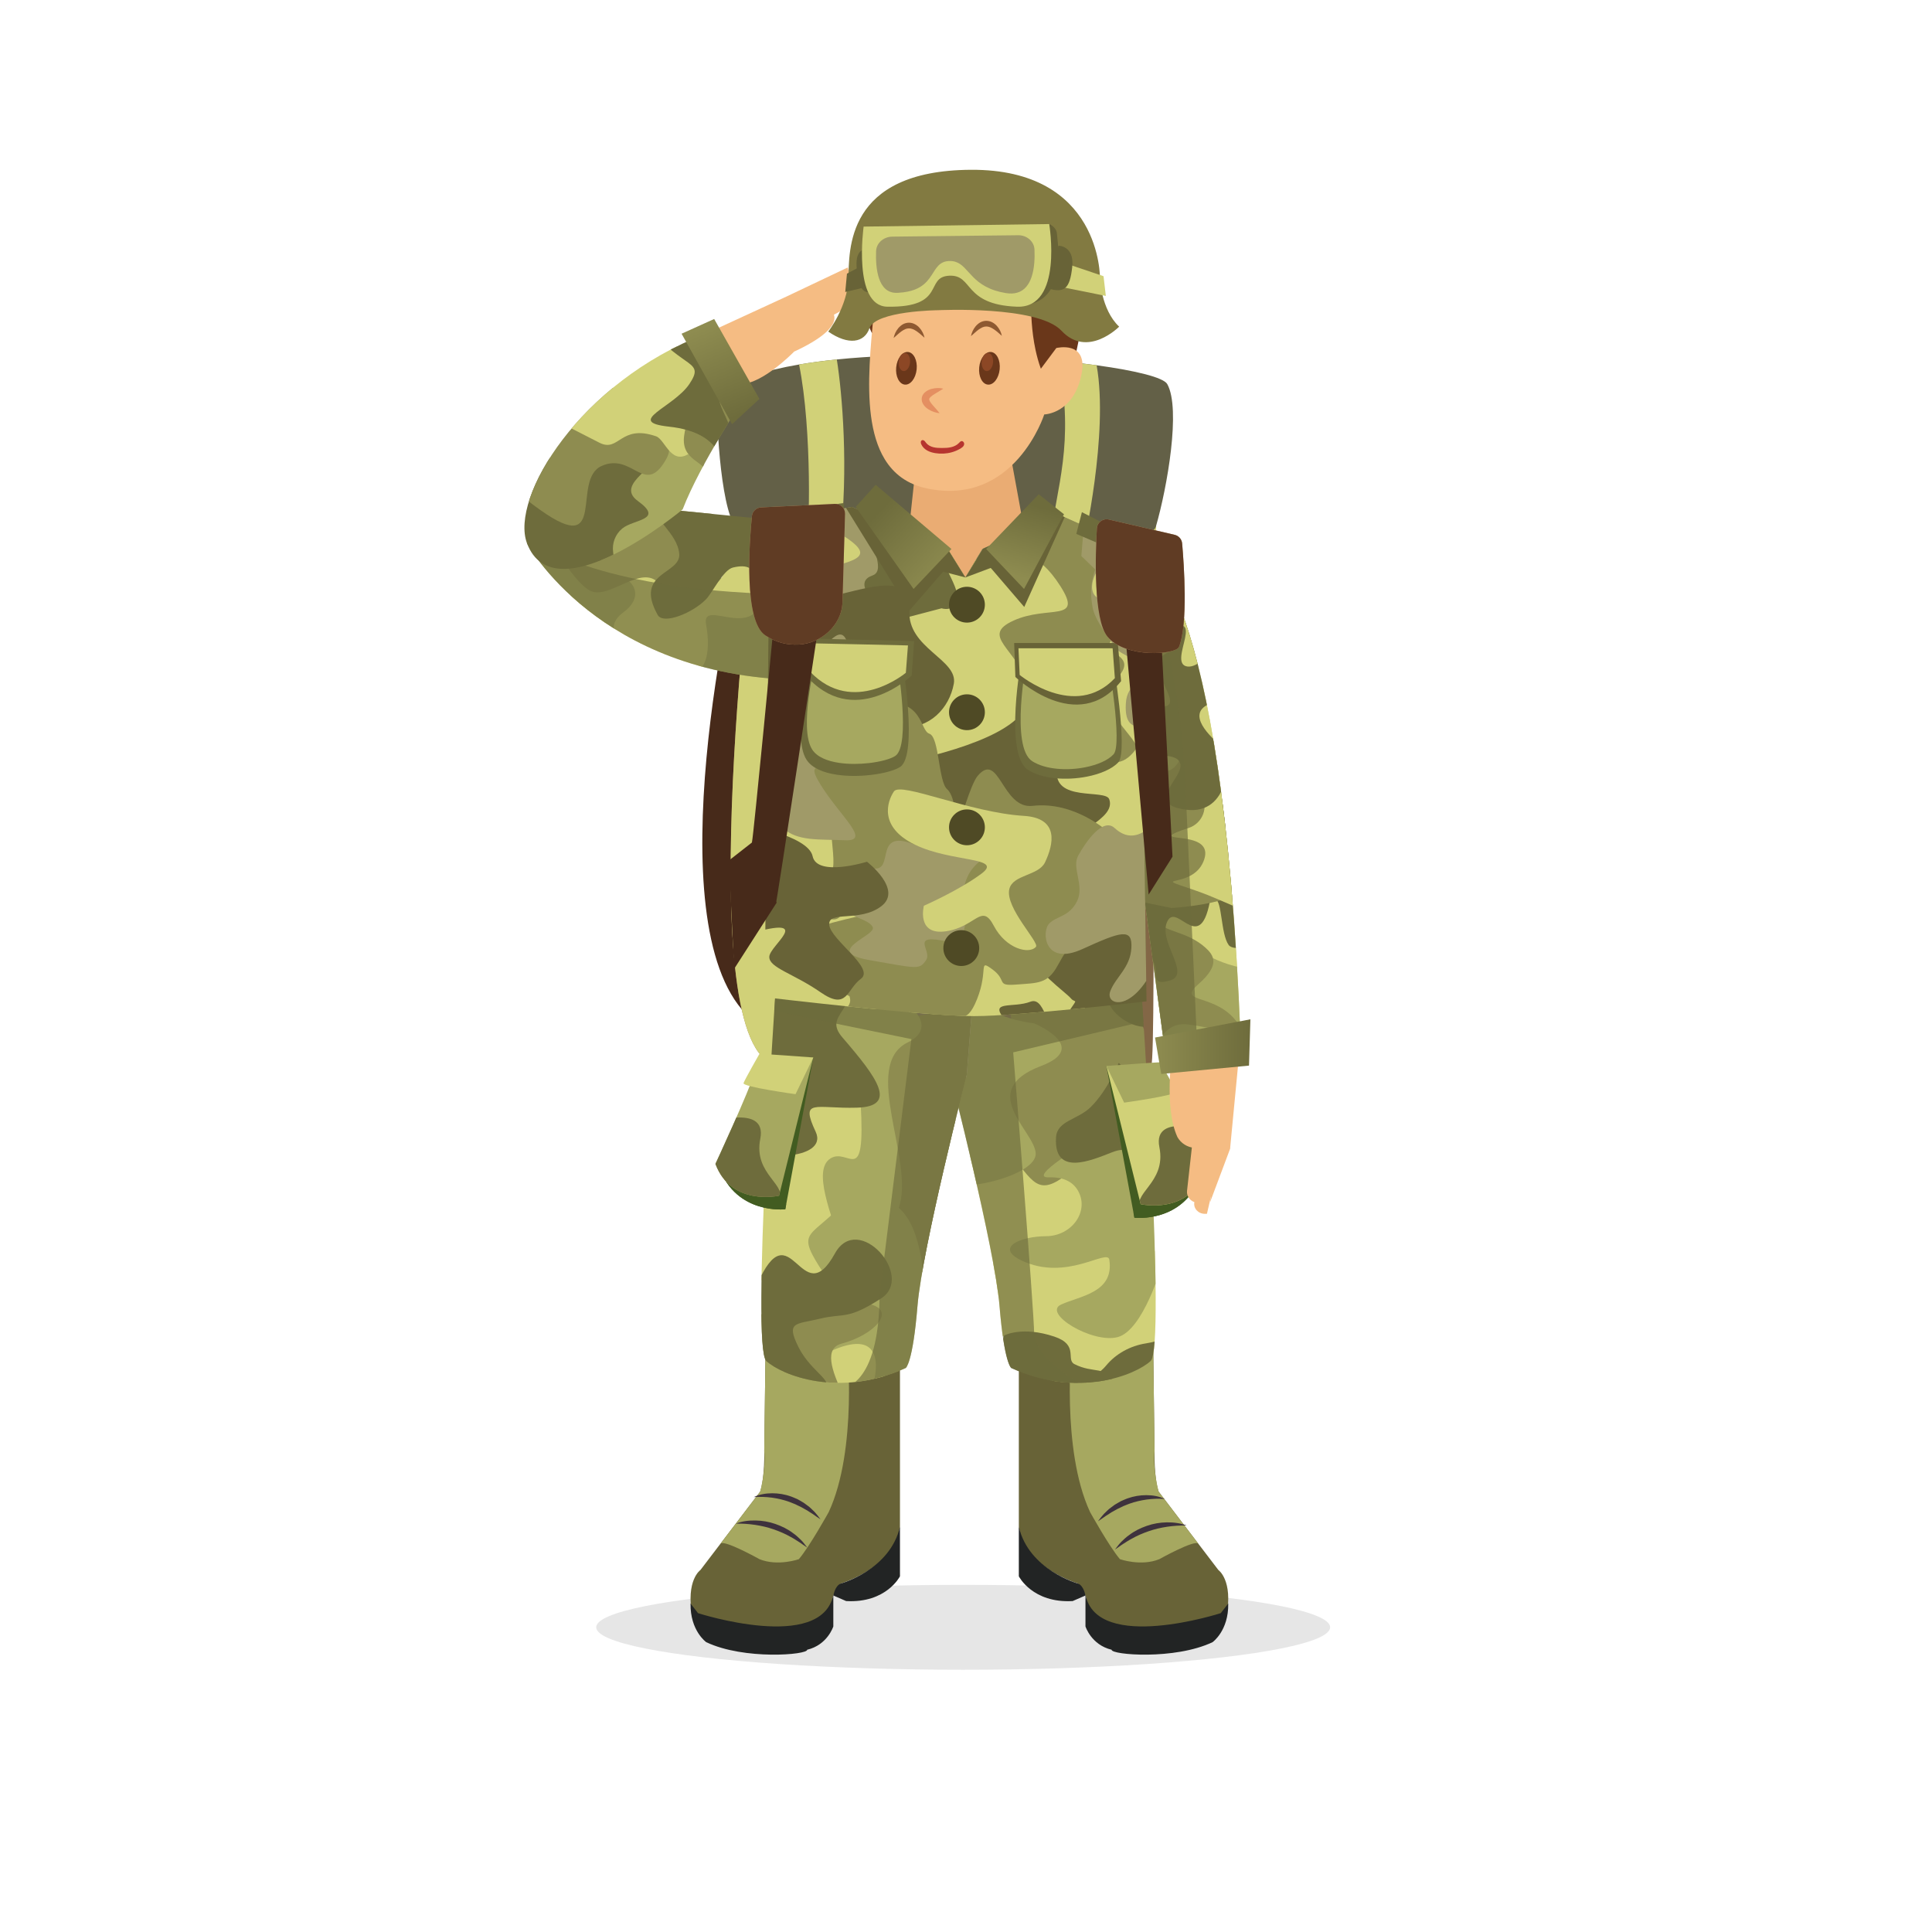 <?xml version="1.0" encoding="utf-8"?>
<!-- Generator: Adobe Illustrator 23.0.0, SVG Export Plug-In . SVG Version: 6.00 Build 0)  -->
<svg version="1.1" id="Layer_1" xmlns="http://www.w3.org/2000/svg" xmlns:xlink="http://www.w3.org/1999/xlink" x="0px" y="0px"
	 viewBox="0 0 1024 1024" style="enable-background:new 0 0 1024 1024;" xml:space="preserve">
<style type="text/css">
	.st0{opacity:0.1;}
	.st1{fill:#686337;}
	.st2{fill:#A6A860;}
	.st3{fill:#222424;}
	.st4{fill:#472A1A;}
	.st5{fill:#F5BC83;}
	.st6{fill:url(#SVGID_1_);}
	.st7{fill:#D1D178;}
	.st8{fill:#636047;}
	.st9{fill:#EAAC73;}
	.st10{clip-path:url(#SVGID_3_);fill:#D1D178;}
	.st11{clip-path:url(#SVGID_3_);fill:url(#SVGID_4_);}
	.st12{clip-path:url(#SVGID_3_);fill:#8E8C50;}
	.st13{clip-path:url(#SVGID_3_);fill:url(#SVGID_5_);}
	.st14{clip-path:url(#SVGID_3_);fill:#A6A860;}
	.st15{clip-path:url(#SVGID_3_);fill:#6E6C3C;}
	.st16{clip-path:url(#SVGID_3_);fill:none;}
	.st17{opacity:0.65;clip-path:url(#SVGID_3_);fill:#6E6C3C;}
	.st18{clip-path:url(#SVGID_7_);fill:#425C21;}
	.st19{clip-path:url(#SVGID_9_);fill:#6E6C3C;}
	.st20{clip-path:url(#SVGID_11_);fill:#D1D178;}
	.st21{clip-path:url(#SVGID_11_);fill:#6E6C3C;}
	.st22{clip-path:url(#SVGID_11_);fill:#A6A860;}
	.st23{clip-path:url(#SVGID_11_);fill:#8E8C50;}
	.st24{clip-path:url(#SVGID_11_);fill:none;}
	.st25{opacity:0.65;clip-path:url(#SVGID_11_);fill:#6E6C3C;}
	.st26{fill:url(#SVGID_12_);}
	.st27{clip-path:url(#SVGID_14_);fill:url(#SVGID_15_);}
	.st28{clip-path:url(#SVGID_14_);fill:url(#SVGID_16_);}
	.st29{clip-path:url(#SVGID_14_);fill:url(#SVGID_17_);}
	.st30{clip-path:url(#SVGID_14_);fill:#6E6C3C;}
	.st31{clip-path:url(#SVGID_14_);fill:#D1D178;}
	.st32{clip-path:url(#SVGID_14_);fill:#8E8C50;}
	.st33{clip-path:url(#SVGID_14_);fill:#A6A860;}
	.st34{opacity:0.65;clip-path:url(#SVGID_14_);fill:#6E6C3C;}
	.st35{clip-path:url(#SVGID_19_);fill:#425C21;}
	.st36{clip-path:url(#SVGID_21_);fill:#6E6C3C;}
	.st37{clip-path:url(#SVGID_23_);fill:#A6A860;}
	.st38{clip-path:url(#SVGID_23_);fill:#D1D178;}
	.st39{clip-path:url(#SVGID_23_);fill:#8E8C50;}
	.st40{clip-path:url(#SVGID_23_);fill:#6E6C3C;}
	.st41{opacity:0.65;clip-path:url(#SVGID_23_);fill:#6E6C3C;}
	.st42{clip-path:url(#SVGID_25_);fill:#A09A68;}
	.st43{clip-path:url(#SVGID_25_);fill:#6E6C3C;}
	.st44{clip-path:url(#SVGID_25_);fill:#A6A860;}
	.st45{clip-path:url(#SVGID_25_);fill:#D1D178;}
	.st46{clip-path:url(#SVGID_25_);fill:#686337;}
	.st47{clip-path:url(#SVGID_25_);fill:#8E8C50;}
	.st48{clip-path:url(#SVGID_25_);fill:url(#SVGID_26_);}
	.st49{clip-path:url(#SVGID_25_);fill:url(#SVGID_27_);}
	.st50{clip-path:url(#SVGID_25_);fill:url(#SVGID_28_);}
	.st51{opacity:0.64;clip-path:url(#SVGID_25_);fill:url(#SVGID_29_);}
	.st52{fill:#6E6C3C;}
	.st53{fill:url(#SVGID_30_);}
	.st54{fill:url(#SVGID_31_);}
	.st55{clip-path:url(#SVGID_33_);fill:#A6A860;}
	.st56{clip-path:url(#SVGID_33_);fill:#6E6C3C;}
	.st57{clip-path:url(#SVGID_33_);fill:#8E8C50;}
	.st58{clip-path:url(#SVGID_33_);fill:#D1D178;}
	.st59{fill:url(#SVGID_34_);}
	.st60{fill:url(#SVGID_35_);}
	.st61{fill:url(#SVGID_36_);}
	.st62{fill:#603C24;}
	.st63{fill:#6A371A;}
	.st64{fill:#8C4725;}
	.st65{fill:#827A41;}
	.st66{fill:#A09A68;}
	.st67{fill:#4F4A25;}
	.st68{fill:#8E5931;}
	.st69{fill:#E48F61;}
	.st70{fill:#B6352F;}
	.st71{fill:#3E323D;}
	.st72{fill:none;}
	.st73{fill:#FFFFFF;}
</style>
<g>
	<ellipse class="st0" cx="510.5" cy="862.5" rx="194.5" ry="22.5"/>
	<path class="st1" d="M366.94,856.47c0,0,71.57,18.62,74.09-7.52c0,0-0.36-3.94,4.68-9.67c0,0,28.77-8.59,31.29-30.08v-96.68h-71.21
		l-0.72,56.57c0,0,0.36,13.96-2.16,21.48l-31.65,41.54C371.26,832.12,363.35,837.49,366.94,856.47z"/>
	<path class="st2" d="M448.95,712.53c0,0,5.75,55.69-9.71,88.9c0,0-10.07,18.17-15.83,24.97c0,0-11.15,3.94-20.86,0
		c0,0-18.89-10.55-20.68-8.2l21.04-27.61c0,0,3.24-12.17,2.16-21.48l0.72-56.57H448.95z"/>
	<path class="st3" d="M477,809.21v26.26c0,0-7.19,14.32-28.53,13.13l-6.77-2.94c0,0,0.84-5.24,4.01-6.37
		C445.71,839.28,471.73,832.12,477,809.21z"/>
	<path class="st3" d="M441.68,845.25v16.78c0,0-3.03,9.78-13.86,12.37c0.24,2.71-33.4,5.54-53.51-4.02c0,0-8.56-6.06-8.3-20.47
		l3.96,5.09C369.96,855,435.45,876.12,441.68,845.25z"/>
	<path class="st1" d="M650.06,856.47c0,0-71.57,18.62-74.09-7.52c0,0,0.36-3.94-4.68-9.67c0,0-28.77-8.59-31.29-30.08v-96.68h71.21
		l0.72,56.57c0,0-0.36,13.96,2.16,21.48l31.65,41.54C645.74,832.12,653.65,837.49,650.06,856.47z"/>
	<path class="st2" d="M568.05,712.53c0,0-5.75,55.69,9.71,88.9c0,0,10.07,18.17,15.83,24.97c0,0,11.15,3.94,20.86,0
		c0,0,18.89-10.55,20.68-8.2l-21.04-27.61c0,0-3.24-12.17-2.16-21.48l-0.72-56.57H568.05z"/>
	<path class="st3" d="M540,809.21v26.26c0,0,7.19,14.32,28.53,13.13l6.77-2.94c0,0-0.84-5.24-4.01-6.37
		C571.29,839.28,545.28,832.12,540,809.21z"/>
	<path class="st3" d="M575.32,845.25v16.78c0,0,3.03,9.78,13.86,12.37c-0.24,2.71,33.4,5.54,53.51-4.02c0,0,8.56-6.06,8.3-20.47
		l-3.96,5.09C647.04,855,581.55,876.12,575.32,845.25z"/>
	<path class="st4" d="M413.65,255.91c0,0-10.41-4.46-20.82,36.43c-10.41,40.89-46.84,220.82,12.64,252.79L413.65,255.91z"/>
	<polygon class="st5" points="641.37,637.18 651.96,608.93 646.95,593 	"/>
	<path class="st5" d="M639.14,590.44c1.74,2.81-3.67,33.54-6.11,46.84c-0.58,3.18,2.07,6.07,5.57,6.07h1.1l10.59-45.72
		L639.14,590.44z"/>
	<linearGradient id="SVGID_1_" gradientUnits="userSpaceOnUse" x1="387.266" y1="410.642" x2="613.651" y2="410.642">
		<stop  offset="0.041" style="stop-color:#9F8156"/>
		<stop  offset="0.999" style="stop-color:#826646"/>
	</linearGradient>
	<path class="st6" d="M401.75,264.09c0,0-34.94,265.42,3.72,297.39c38.66,31.97,201.74,7.9,204.71,3.44s-0.26-286.71-0.26-286.71
		s31.97-29.74-91.45-34.2C395.06,239.56,401.75,264.09,401.75,264.09z"/>
	<path class="st7" d="M401.75,264.09c0,0-34.94,265.42,3.72,297.39c38.66,31.97,185.38,4.18,188.36-0.28
		c2.97-4.46,18.95-281.25,18.95-281.25s3.35-31.35-94.3-35.94C395.12,238.22,401.75,264.09,401.75,264.09z"/>
	<g>
		<path class="st8" d="M612.68,278.99c-6.02,20.76-216.62,13.04-224.27-2.17c-7.6-15.14-9.48-67.32-7.62-68.74
			c9.07-6.92,24.27-11.73,42.72-14.88c6.32-1.08,13.03-1.97,20.01-2.68c36.14-3.69,79.48-2.68,113.97,0.43
			c8.53,0.77,16.52,1.67,23.74,2.65c21.03,2.88,35.51,6.51,37.44,9.97C625.98,216.62,618.63,258.44,612.68,278.99z"/>
		<path class="st7" d="M574.18,289.22l-18.4,1.3c4.84-35.24,13.43-54.02,5.55-98.88c8.53,0.77,12.69,0.97,19.91,1.96
			C587.75,230.1,574.18,289.22,574.18,289.22z"/>
		<path class="st7" d="M445.15,287.55l-17.68-2.58c1.43,1,3.19-56.72-3.95-91.77c6.32-1.08,13.03-1.97,20.01-2.68
			C446.36,208.23,449.9,248.66,445.15,287.55z"/>
	</g>
	<polygon class="st9" points="481,288 487,232 533,227 544,287 523.38,362.03 	"/>
	<g>
		<defs>
			<path id="SVGID_2_" d="M604.93,524.39c0,0,13.05,189.48,4.97,196.94c-8.08,7.46-38.52,19.88-73.93,3.73c0,0-3.73-2.48-6.21-32.93
				c-2.49-30.44-26.09-122.39-26.09-122.39l-3.73-47.22L604.93,524.39z"/>
		</defs>
		<clipPath id="SVGID_3_">
			<use xlink:href="#SVGID_2_"  style="overflow:visible;"/>
		</clipPath>
		<path class="st10" d="M521.55,606.58c0,0-31.46,23.51-18.17,35.82c13.29,12.31,11.37,5.34,12.57,19.6s-7.47,31.16,18.54,24.64
			c26.01-6.52,32.41-6.82,41.14-1.16s26.44-11.85,22.2-29.1C593.59,639.12,546.89,590.06,521.55,606.58z"/>
		
			<linearGradient id="SVGID_4_" gradientUnits="userSpaceOnUse" x1="575.81" y1="373.629" x2="661.694" y2="373.629" gradientTransform="matrix(1.108 -0.135 0.121 0.993 -203.561 219.185)">
			<stop  offset="0" style="stop-color:#876A55"/>
			<stop  offset="1" style="stop-color:#796460"/>
		</linearGradient>
		<path class="st11" d="M484.31,458.9c0,0-13.27,49.63-0.43,53.83s31.41,15.87,35.84,30.22c4.42,14.35,8.86,24.37,19.04,11.13
			c10.19-13.24,15.68-3.34,28.3-5.36c12.62-2.01,10.13-35.8,8.55-39.93C574.04,504.66,525.54,445.25,484.31,458.9z"/>
		<path class="st12" d="M592.81,509.1c0,0-61.43,19.47-56.88,30.44c4.55,10.97,6.72,11.19,0.8,33.03
			c-5.92,21.85-21.11,16.01-5.54,33.8c15.56,17.79,17.36,28.14,32.17,17.7c14.82-10.44-1.73-36.28,21.92-35.79
			c23.65,0.49,37.09,0.78,37.09,0.78L592.81,509.1z"/>
		<path class="st10" d="M530.08,667.96c0,0-45.23,16.06-14.34,31.99c30.89,15.93,41.18,21.2,41.81,26.41
			c0.63,5.2-4.52,24.56,22.75,6.36c27.28-18.2,35.89-13.48,42.4-12.83c6.51,0.65,6.74-54.87-9.04-56.79
			C597.88,661.17,530.08,667.96,530.08,667.96z"/>
		
			<linearGradient id="SVGID_5_" gradientUnits="userSpaceOnUse" x1="578.433" y1="332.818" x2="696.489" y2="332.818" gradientTransform="matrix(1.108 -0.135 0.121 0.993 -203.561 219.185)">
			<stop  offset="0" style="stop-color:#414E16"/>
			<stop  offset="1" style="stop-color:#1E3812"/>
		</linearGradient>
		<path class="st13" d="M487.65,437.85c0,0-24.5,10.18-4.52,24.56c19.97,14.38,28.98,4.64,35.39,22.11
			c6.41,17.47-0.44,36.06,23.79,14.88s7.88-27.84,26.42-29.62c18.55-1.77,42.18-19.05,38.32-24.34
			c-3.86-5.29,7.71-33.59-31.91-28.77C535.52,421.47,487.65,437.85,487.65,437.85z"/>
		<path class="st14" d="M499.16,550.24c-0.23-1.89,0.79-33.23,0.79-33.23l10.66,9.19c10.21,8.8,23.3,14.46,37.46,16.17l0,0
			c0,0,30.21,12.58,3.82,22.58c-34.98,13.25-3.32,34.49-2.94,46.45c0.38,11.96-41.43,20.88-42.17,14.73
			C506.03,619.99,499.16,550.24,499.16,550.24z"/>
		<path class="st15" d="M611.37,480.92c-0.95-2.91-17.81-36.25-40.24-31.12c-22.43,5.13-40.26-0.39-38.66,17.18
			c1.6,17.57-11.65,10.06,4.93,22.93c16.57,12.87,17.87,10.31,14.85,20.76c-3.02,10.45-10.38,20.47,2.99,24.6
			c13.37,4.14,28.69-19.81,32.11-4.86S639.49,566.8,611.37,480.92z"/>
		<path class="st14" d="M615.69,671c2.32-11.8,21.65-42.48,0.96-53.89s-40.05-11.94-40.05-11.94s-32.65,19.22-20.76,18.85
			c8.68-0.27,13.37,2.98,15.75,7.5c5.71,10.85-3.7,23.63-17.19,23.69c-13.18,0.06-27.47,5.89-13.04,12.83
			c23.91,11.5,45.66-6.52,46.6-0.38c2.65,17.44-15.37,19.15-25.53,23.75c-10.16,4.6,16.47,20.84,29.98,17.28
			C605.9,705.12,615.69,671,615.69,671z"/>
		<path class="st15" d="M592.96,563.33c0,0,49.16,51.64,44.7,54.59s-16.31,20.23-28.07,7.25c-11.76-12.98-9.75-18.5-20.5-14.31
			s-30.61,12.84-29.38-7.95c0.53-9.03,11.41-9.27,18.41-16.16C587.24,577.75,592.96,563.33,592.96,563.33z"/>
		<path class="st15" d="M639.96,703.11c-1.08-3.35-18.56,6.71-32.65,8.92c-8.34,1.31-15.83,5.5-20.95,11.64
			c-4.33,5.19-12.03,10.23-25.01,7.51c-14.23-2.98-32.11,26.95-28.78,32.3c3.33,5.36-11.44,7.35,8.57,8.77
			c20.01,1.41,24.03,12.45,48.53,2.27c47.24-19.63,14.68,21.81,45.31-24.23C645.4,734.61,643.4,713.73,639.96,703.11z"/>
		<path class="st15" d="M528.81,719.29l3.43-11.46c0,0,9.47-5.14,26.61,0.61c13.13,4.41,5.91,12.15,10.61,14.56
			c10.22,5.23,16.89,0.68,21.57,9.86c4.51,8.86-5.24,14.24-15.53,13.41c-4.12-0.33-21.04-9.93-27.37,8.61s-17.24,39.06-22.53,21.94
			C520.31,759.69,508.53,755.36,528.81,719.29z"/>
		<path class="st16" d="M489.38,449.47c2.1,4.07,52.17,280.34,52.17,280.34s-9.66,26.38,1.05,35.16s70.62-7.86,70.62-7.86
			s12.9-19.57,1.58-33.32c-11.32-13.75-26.09-288.14-26.09-288.14L489.38,449.47z"/>
		<path class="st17" d="M623.96,537.14l-86.95,20.63c0,0,11.12,137.19,11.12,149.46s26.77,27.88,26.77,27.88l-54.65,6.69
			l-33.51-228.1l149.49,6.17L623.96,537.14z"/>
	</g>
	<g>
		<g>
			<defs>
				<path id="SVGID_6_" d="M586.41,564.97l14.85,80.45c0,0,25.71,3.05,34.97-21.86c0,0-17.15-37.94-21.42-51.47L586.41,564.97z"/>
			</defs>
			<use xlink:href="#SVGID_6_"  style="overflow:visible;opacity:0.64;fill:#425C21;"/>
			<clipPath id="SVGID_7_">
				<use xlink:href="#SVGID_6_"  style="overflow:visible;opacity:0.64;"/>
			</clipPath>
			<path class="st18" d="M644.21,603.7c0,0-36.31-12.82-32.04,8.54c4.27,21.36-17.09,26.7-10.68,37.38
				c6.41,10.68,30.26,19.22,39.51,10.32C650.26,651.04,644.21,603.7,644.21,603.7z"/>
		</g>
		<g>
			<defs>
				<path id="SVGID_8_" d="M586.41,564.97l18.16,73.27c0,0,25.29,5.84,33.72-16.86c0,0-17.49-37.61-21.38-49.93L586.41,564.97z"/>
			</defs>
			<use xlink:href="#SVGID_8_"  style="overflow:visible;fill:#D1D178;"/>
			<clipPath id="SVGID_9_">
				<use xlink:href="#SVGID_8_"  style="overflow:visible;"/>
			</clipPath>
			<path class="st19" d="M643.68,600.24c0,0-33.07-11.67-29.18,7.78s-15.56,24.32-9.73,34.04c5.84,9.73,27.56,17.51,35.99,9.4
				C649.2,643.36,643.68,600.24,643.68,600.24z"/>
		</g>
		<path class="st2" d="M614.94,563.02c-1.95,0-28.53,1.95-28.53,1.95l9.41,19.45c0,0,28.21-3.91,27.56-5.85
			C622.73,576.63,614.94,563.02,614.94,563.02z"/>
	</g>
	<g>
		<defs>
			<path id="SVGID_10_" d="M606.24,292.11c0,0,41.64,13.94,51.3,258.55l-40.15,5.95l-17.84-133.08L606.24,292.11z"/>
		</defs>
		<use xlink:href="#SVGID_10_"  style="overflow:visible;fill:#D1D178;"/>
		<clipPath id="SVGID_11_">
			<use xlink:href="#SVGID_10_"  style="overflow:visible;"/>
		</clipPath>
		<path class="st20" d="M700.26,506.16c1.08,4.07-3.22,32.93-3.22,32.93s-19.2,48.04-28.18,25.88s-6.18-19.76-8.91-30.27
			c-2.73-10.51,10.07-20.27-9.95-22.21c-20.01-1.95-24.75,2.04-24.75,2.04l-19.27-37.26c0,0,21.12-20.71,31.81-20.51
			C648.49,456.94,694.78,485.46,700.26,506.16z"/>
		<path class="st21" d="M622.28,422.26l-24.1,35.32l21.66-5.27c8.66-4.69-0.65,20.89,24.12,24.2c3.87,0.52,2.97,18.33,7.25,24.35
			c2.65,3.74,16.82,0.98,26.97-7.77c10.16-8.75,0.98-30.12,0.98-30.12s-9.51-34.52-11.43-35.1S622.28,422.26,622.28,422.26z"/>
		<path class="st22" d="M629.54,606.52l-27.11-42.83c0,0-0.08-45.09,15.34-35.26c15.42,9.83,9.6-30.67,9.6-30.67
			s11.78,11.28,30.4,15.1c18.63,3.82,29.07,9.2,30.06,22.22c0.99,13.02,1.25-5.78-11.52,10.14c-12.77,15.92-11.59,31.55-10.64,38.73
			c0.95,7.18-21.58,23.6-21.58,23.6L629.54,606.52z"/>
		<path class="st23" d="M578.2,561.86c5.45,1.24,31.6,3.81,31.6,3.81s2.83-24.84,19.59-22.73c16.76,2.11,35.9,8.88,24.18-3.69
			c-11.71-12.57-29.79-7.61-18.27-17.75s8.14-15.16,3.53-19.29c-9.95-8.92-22.63-8.23-25.26-14.2s16.24-33.92-11.23-22.6
			C574.87,476.72,578.2,561.86,578.2,561.86z"/>
		<path class="st21" d="M575.44,485.18c0,0,1.71,31.54,11.96,27.5c10.25-4.04,13.33-13.95,21.39-6.42
			c8.07,7.53-1.14,16.81,11.02,13.51c12.16-3.3-6.45-20.75-1.06-31.51s18.72,21.99,23.53-17.02s18.97-50-3.51-47.85
			s-53.72,24.31-53.72,24.31L575.44,485.18z"/>
		<path class="st24" d="M675.27,551.47c0,0,0.17-87.83-74.54-97.41c0,0-19.31,47.82,5.58,61.31c18.86,10.22,23.45,38.36,23.45,38.36
			L675.27,551.47z"/>
		<path class="st23" d="M645.46,393.89c0,0-52.12-25.29-60.55-20.7s-23.76,0.51-18.4,25.55c5.37,25.04,28.36,44.97,27.59,49.57
			c-0.77,4.6,0.77,27.59,0.77,27.59l26.06,5.37c0,0,42.16-2.3,42.92-16.1S645.46,393.89,645.46,393.89z"/>
		<path class="st22" d="M563.44,361.7c5.37-1.53,52.12-3.07,52.12-3.07l15.33,26.06c0,0-3.07,21.46-11.5,23.76
			c-8.43,2.3-16.86-3.07-16.86,9.2c0,12.26,12.01,21.72-5.88,17.37c-17.88-4.34-17.88,8.69-24.78-11.24S563.44,361.7,563.44,361.7z"
			/>
		<path class="st20" d="M659.25,367.83c0,0-9.96-20.7-22.99-5.37c-13.03,15.33-22.99,9.96-16.86,26.06
			c3.41,8.96,11.1,22.2,17.25,32.17c4.2,6.82,0.88,15.76-6.75,18.18c-4.85,1.54-8.96,3.13-8.96,4.07c0,2.3,22.99-0.77,16.86,13.8
			c-6.13,14.56-29.13,6.9-6.13,14.56s36.79,19.16,45.99,9.96c9.2-9.2,34.49-6.9,26.06-32.19
			C695.28,423.79,659.25,367.83,659.25,367.83z"/>
		<path class="st21" d="M675.35,332.57c-3.83,0-52.12-6.13-52.12-6.13l-24.53,15.33c0,0,12.26,25.29,13.03,32.19
			c0.77,6.9,9.96,6.13,1.53,18.4c-8.43,12.26,9.96,4.6,12.26,12.26s-19.93,21.46,3.07,24.53c22.99,3.07,25.29-27.59,16.86-35.26
			c-8.43-7.66-16.86-18.4,0-22.23c16.86-3.83,22.99-26.83,22.23-29.13S675.35,332.57,675.35,332.57z"/>
		<path class="st23" d="M584.14,279.69c0,0,19.93-22.99,30.66-10.73c10.73,12.26,16.1,26.06,9.96,33.73
			c-6.13,7.66-16.86,15.33-9.96,24.53c6.9,9.2,16.1,13.03,6.13,17.63c-9.96,4.6-6.9,6.9-5.37,13.8c1.53,6.9,11.5,18.4-3.83,15.33
			c-15.33-3.07-32.96-14.56-36.03-13.8C572.64,360.93,584.14,279.69,584.14,279.69z"/>
		<path class="st20" d="M614.8,268.96l-10.73-0.77c0,0,12.26,24.53,9.2,40.62c-3.07,16.1-11.93,34.31,1.53,26.83
			c27.59-15.33,3.07,16.1,14.56,17.63c11.5,1.53,29.89-34.49,32.19-37.56C663.85,312.65,614.8,268.96,614.8,268.96z"/>
		<path class="st25" d="M604.96,277.57l6.32,34.18l1.08,3.88c9.04,32.46,14.37,65.83,15.89,99.49l7.93,175.82l-39.03,16.73
			l-14.5-35.69C582.65,571.99,568.15,363.44,604.96,277.57z"/>
	</g>
	<path class="st5" d="M621.29,557.54c0,0-4.46,29.55,2.79,45.17l0,0c1.86,3.26,5.21,5.38,8.95,5.67l6.11,0.47c0,0-0.56-6.69,0-18.4
		s1.67-35.69,1.67-35.69L621.29,557.54z"/>
	<path class="st5" d="M633,596.6l-3.85,34.6c-0.34,3.07,1.99,5.84,5.29,6.31l1.35,0.19l7.25-39.56L633,596.6z"/>
	<polygon class="st5" points="657.54,550.66 651.96,608.93 633,597.13 628.54,552.52 	"/>
	<linearGradient id="SVGID_12_" gradientUnits="userSpaceOnUse" x1="612.187" y1="554.735" x2="662.744" y2="554.735">
		<stop  offset="0" style="stop-color:#8E8C50"/>
		<stop  offset="1" style="stop-color:#6E6C3C"/>
	</linearGradient>
	<polygon class="st26" points="612.19,549.92 662.74,540.25 662,564.79 615.47,569.22 	"/>
	<g>
		<defs>
			<path id="SVGID_13_" d="M411.12,524.39c0,0-13.05,189.48-4.97,196.94c8.08,7.46,38.52,19.88,73.93,3.73c0,0,3.73-2.48,6.21-32.93
				c2.49-30.44,26.09-122.39,26.09-122.39l3.73-47.22L411.12,524.39z"/>
		</defs>
		<clipPath id="SVGID_14_">
			<use xlink:href="#SVGID_13_"  style="overflow:visible;"/>
		</clipPath>
		
			<linearGradient id="SVGID_15_" gradientUnits="userSpaceOnUse" x1="420.023" y1="479.973" x2="497.709" y2="479.973" gradientTransform="matrix(0.999 -0.049 0.049 0.999 -18.516 66.023)">
			<stop  offset="0.296" style="stop-color:#806E5D"/>
			<stop  offset="1" style="stop-color:#B0A496"/>
		</linearGradient>
		<path class="st27" d="M459.15,494.22c-7.36,0.44-48.28-9.67-32.42,16.66c15.87,26.33,57.54,43.07,57.54,43.07
			s21.57-19.39,17.59-24.2C497.87,524.94,459.15,494.22,459.15,494.22z"/>
		
			<linearGradient id="SVGID_16_" gradientUnits="userSpaceOnUse" x1="407.345" y1="444.835" x2="476.64" y2="444.835" gradientTransform="matrix(0.999 -0.049 0.049 0.999 -18.516 66.023)">
			<stop  offset="0" style="stop-color:#414E16"/>
			<stop  offset="1" style="stop-color:#1E3812"/>
		</linearGradient>
		<path class="st28" d="M417.41,516.34c25.47,17.94,14.35-13.62,44.45-11.75c12.99,0.81,24.42-20.78,11.48-29.74s-65-16.44-65-16.44
			L417.41,516.34z"/>
		
			<linearGradient id="SVGID_17_" gradientUnits="userSpaceOnUse" x1="457.37" y1="483.042" x2="515.61" y2="483.042" gradientTransform="matrix(0.999 -0.049 0.049 0.999 -18.516 66.023)">
			<stop  offset="0.296" style="stop-color:#806E5D"/>
			<stop  offset="1" style="stop-color:#B0A496"/>
		</linearGradient>
		<path class="st29" d="M517.61,476.46l-45.19,5.11c0,0-19.25,7.19-9.13,26.71c10.12,19.52,36.77,10.31,21.79,28.13
			c-14.98,17.82-20.55,31.85,2.05,33.67s27.55,0.75,27.55,0.75L517.61,476.46z"/>
		<path class="st30" d="M508.61,591.54c0,0-17.06,17.92-39.78,13.6c-22.72-4.32,11.48,30.29-0.5,41.3
			c-11.97,11-7.3,29.95,10.43,34.51C496.49,685.51,508.61,591.54,508.61,591.54z"/>
		<path class="st31" d="M478.18,677.65c0,0-17.06,17.92-39.78,13.6c-22.72-4.32,11.48,30.29-0.5,41.3
			c-11.97,11-7.3,29.95,10.43,34.51C466.06,771.62,478.18,677.65,478.18,677.65z"/>
		<path class="st32" d="M529.07,532.18c0,0-45.19,5.11-52.08,9.2c-6.89,4.09-28.76,0.14-22.38,28.6
			C461,598.44,473.88,632,473.88,632s3.31,36.54,11.7,41.01C519.04,690.85,529.07,532.18,529.07,532.18z"/>
		<path class="st33" d="M431.61,533.99c0,0,8.13,55.89-1.84,90.97c-9.97,35.09,37.79,39.86,46.6,15.25
			c8.81-24.61-20.35-75.72,4.91-87.79S458.76,509.33,431.61,533.99z"/>
		<path class="st31" d="M380.4,586.92c5.37-1.09,73.1-48.57,75.76-2.42c2.66,46.15-6.38,23.24-16.08,29.55s1.06,30.38,5.13,45.61
			c4.07,15.23-4.55,26.48-15.33,19.09c-10.78-7.4-37.39,3.52-37.39,3.52L380.4,586.92z"/>
		<path class="st33" d="M476.37,640.21c0,0-8.72-25.01-27.32-4.51c-18.6,20.5-27.16,15.91-14.96,35.33
			c12.2,19.42,27.92,16.99,18.01,27.47c-9.91,10.49-26.76,24.69-12.88,18.13c28.53-13.47,26.65,7.88,23.01,18.89
			c-3.63,11.02,8.78,26.26,17.25,20.42C487.95,750.13,500.27,660.32,476.37,640.21z"/>
		<path class="st30" d="M404.65,511.12c0,0,38.77-8.55,43.54,3.72c8.43,21.73-12.68,22.29-1.63,35.1
			c18.22,21.13,29.7,36.5,7.64,37.15s-30.27-5.2-21.89,12.74c7.3,15.63-33.85,15.4-35.07,7.54
			C396.01,599.5,404.65,511.12,404.65,511.12z"/>
		<path class="st32" d="M383.61,730.59c-0.93-5.25,2.44-35.55,32.83-36.61c30.38-1.06,19.58-7.74,43.63-2.95
			c16,3.18,3.3,16.52-13.98,21.11c-9.02,2.4-6.03,13.22,1.37,28.28c7.59,15.46,47.47-7.15,47.54,0.2
			c0.09,10.42-3.81,33.12-3.81,33.12S397.37,807.88,383.61,730.59z"/>
		<path class="st30" d="M401.22,680.96c18.01-41.31,23.38,15.97,41.3-16.59c12.26-22.27,42.69,12.1,24.5,23.82
			c-18.19,11.72-19.64,7.62-32.41,10.74s-18.28,1.3-11.36,15.14c6.92,13.84,20.91,18.58,12.38,23.16s-32.11,16.98-39.83,4.02
			C388.09,728.29,401.22,680.96,401.22,680.96z"/>
		<path class="st34" d="M446.32,735.74c0,0,19.67-0.31,19.86-49.16l16.88-135.84l-92.56-18.96l4.46-16.73l138.26,5.16l-46.81,207.85
			C486.41,728.05,456.43,745.65,446.32,735.74z"/>
	</g>
	<g>
		<g>
			<defs>
				<path id="SVGID_18_" d="M431.07,560.48l-14.85,80.45c0,0-25.71,3.05-34.97-21.86c0,0,17.15-37.94,21.42-51.47L431.07,560.48z"/>
			</defs>
			<use xlink:href="#SVGID_18_"  style="overflow:visible;opacity:0.64;fill:#425C21;"/>
			<clipPath id="SVGID_19_">
				<use xlink:href="#SVGID_18_"  style="overflow:visible;opacity:0.64;"/>
			</clipPath>
			<path class="st35" d="M373.26,599.21c0,0,36.31-12.82,32.04,8.54c-4.27,21.36,17.09,26.7,10.68,37.38
				c-6.41,10.68-30.26,19.22-39.51,10.32C367.21,646.55,373.26,599.21,373.26,599.21z"/>
		</g>
		<g>
			<defs>
				<path id="SVGID_20_" d="M431.07,560.48l-18.16,73.27c0,0-25.29,5.84-33.72-16.86c0,0,17.49-37.61,21.38-49.93L431.07,560.48z"/>
			</defs>
			<use xlink:href="#SVGID_20_"  style="overflow:visible;fill:#A6A860;"/>
			<clipPath id="SVGID_21_">
				<use xlink:href="#SVGID_20_"  style="overflow:visible;"/>
			</clipPath>
			<path class="st36" d="M373.79,595.76c0,0,33.07-11.67,29.18,7.78c-3.89,19.45,15.56,24.32,9.73,34.04
				c-5.84,9.73-27.56,17.51-35.99,9.4S373.79,595.76,373.79,595.76z"/>
		</g>
		<path class="st7" d="M402.53,558.54c1.95,0,28.53,1.95,28.53,1.95l-9.41,19.45c0,0-28.21-3.91-27.56-5.85
			S402.53,558.54,402.53,558.54z"/>
	</g>
	<g>
		<defs>
			<path id="SVGID_22_" d="M409.57,275.58l-72.86-7.25l-57.43,19.52c0,0,37.92,70.26,143.31,72.49L409.57,275.58z"/>
		</defs>
		<clipPath id="SVGID_23_">
			<use xlink:href="#SVGID_22_"  style="overflow:visible;"/>
		</clipPath>
		<path class="st37" d="M376.95,365.91c-5.51-2.73-10.03-28.36-10-31.61c0.03-3.25-44.12-18.58,5.8-26.49
			c49.92-7.91,40.21-11.25,40.21-11.25l30.55,19.4c0,0-1.44,10.87-2.64,16.01c-1.2,5.14,8.1,24.1-2.5,33.92
			C427.78,375.73,376.95,365.91,376.95,365.91z"/>
		<path class="st38" d="M327.69,288.66c0,0,22.11,4.42,27.34,16.12c5.23,11.7,27.22,8.86,28.66-2.01
			c1.44-10.87,26.88-27.3,21.79-14.74c-5.09,12.55,3.75,6.47-1.38,29.01c-5.13,22.55-32.4-0.07-29.86,13.9s1.03,31.33-16.67,25.04
			s-12.62,1.4-25.47-11.71C319.24,331.16,272.85,330.12,327.69,288.66z"/>
		<path class="st37" d="M289.93,340.61l-31.09-41.94c0,0,43.47-31.46,47.9-16.33c4.43,15.13-7.52,26.09,8.56,22.24
			c16.08-3.85,29.7,9.08,15.27,19.82c-14.43,10.74,7.28,16.88-10.55,23.57C302.21,354.67,289.93,340.61,289.93,340.61z"/>
		<path class="st39" d="M301.57,248.68c-4.44,5.11-13.67,30.8-13.67,30.8s14.99,28.79,25.06,33.67
			c10.07,4.87,27.26-14.62,36.32-3.84c9.06,10.78,29.21,0.29,23.8-12.18c-5.41-12.47-11.04-22.45-0.54-22.54
			c10.5-0.09,20.47-22.71,7.55-29.33S301.57,248.68,301.57,248.68z"/>
		<path class="st40" d="M387.21,256.59c0,0-41.39,1-41.6,9.55c-0.21,8.56,13.37,16.23,14.4,27.32s-24.18,9.62-11.42,32.47
			c2.98,5.34,18.68-1.08,25.69-8.37c3.29-3.41,9.07-15.53,14.2-16.76c16.08-3.85,10.21,10.51,16.24,18.78
			c6.03,8.27,8.35,24.72,16.38,4.17c8.03-20.54,28.12-24.55,26.26-28.96C445.5,290.4,387.21,256.59,387.21,256.59z"/>
		<path class="st41" d="M244.02,244.48c0,0,6.31,69.75,182.15,70.63l-5.2,61.71c0,0-44.61,2.97-49.07,2.97
			s-102.6-27.51-103.34-29.74C267.81,347.83,244.02,244.48,244.02,244.48z"/>
	</g>
	<g>
		<defs>
			<path id="SVGID_24_" d="M502.29,290.98l9.39,15.08l9.01-15.08l40.12-18.4l43.52,19.52l3.35,238.66c0,0-68.5,7.86-91.45,7.81
				c-27.85-0.07-110.97-10.04-110.97-10.04l2.7-252.95l43.59-6.9L502.29,290.98z"/>
		</defs>
		<clipPath id="SVGID_25_">
			<use xlink:href="#SVGID_24_"  style="overflow:visible;"/>
		</clipPath>
		<path class="st42" d="M550.84,253c3.53-2.94,38.82-36.47,47.65-15.29c8.82,21.18,34.71,34.12,18.24,42.35
			c-16.47,8.24-23.53,21.18-23.53,21.18s13.53,20,12.94,23.53c-0.59,3.53-19.41,18.24-19.41,18.24s-24.12,1.76-22.94-18.24
			c1.18-20,14.12-32.35,1.76-33.53s-30,10-31.18-5.29c-1.18-15.29-35.29-34.71-7.65-48.82C554.37,223,550.84,253,550.84,253z"/>
		<path class="st42" d="M479.66,185.94c0,0-66.47,46.47-69.41,51.77c-2.94,5.29-5.88,39.41-5.88,39.41s-14.71,1.76,5.88,25.88
			c20.59,24.12,22.35,21.18,27.65,26.47c5.29,5.29,14.12,4.71,10.59,19.41s-22.35,23.53,3.53,18.82
			c25.88-4.71,28.24-2.94,35.88-15.88c7.65-12.94,11.76-22.35,7.06-25.88s-13.53-1.76-23.53-8.82c-1.61-1.14-2.77-2.79-3.6-4.76
			c-3.37-8.06,6.58-15.28,13.12-9.49c5.26,4.65,11.89,6.37,19.3-1.04c18.24-18.24-10.59-45.29-10.59-45.29L479.66,185.94z"/>
		<path class="st43" d="M480.25,247.71c0,0,27.94,15.88-13.53,33.53c-9.56,4.07,4.37,20.78-4.41,23.82
			c-14.42,4.99,13.24,25,13.24,25s45.29-1.76,48.24-10s12.35-27.65,10.59-34.12C532.61,279.47,527.31,226.53,480.25,247.71z"/>
		<path class="st44" d="M351.43,307.71c0,0,10.59-36.47,18.24-38.53c7.65-2.06,56.47-22.06,50-2.06c-6.47,20-12.94,32.94-9.41,35.88
			c3.53,2.94,14.12,4.69,17.65,4.71c9.66,0.05,48.67,20.19,8.24,25.88c-20.09,2.83-22.94-11.18-27.06-5.88s-0.59,12.35-3.53,21.18
			c-2.94,8.82,6.47,25.29-24.12,12.94s-54.71-26.47-54.71-30C326.72,328.29,351.43,307.71,351.43,307.71z"/>
		<path class="st45" d="M373.78,243c0,0-37.65,31.18-22.94,38.24c14.71,7.06,36.47-13.53,46.47-7.06s-11.18,40,20.59,31.77
			c31.77-8.24,48.24-8.82,31.18-20.59c-17.06-11.76-41.77-7.65-15.88-16.47c25.88-8.82,60,0.59,32.94-13.53
			c-27.06-14.12-45.88-16.47-45.29-27.06c0.59-10.59,22.35-30,9.41-35.88C417.31,186.53,373.78,243,373.78,243z"/>
		<path class="st45" d="M572.9,525.06c-0.28-1.02-12.06-16.76-17.65-15.88s-28.24-5.29-30.59-5.29c-2.35,0-20.59-3.82-20.59-1.47
			s-5.59,2.35-11.18,6.76c-5.59,4.41-18.82,10.88-14.41,19.12c4.41,8.24,5.29,17.35,5.29,17.35s-16.18,0-9.41,9.71
			c6.76,9.71,18.24,12.65,23.82,12.65c5.59,0,16.47-10.88,13.24,1.18c-3.24,12.06-8.82,11.76-5.29,18.53s15,7.35,17.35,7.94
			C525.84,596.24,594.37,603.3,572.9,525.06z"/>
		<path class="st46" d="M504.37,374.77c-1.76,2.35-21.18,12.94-22.94,28.82c-1.76,15.88,17.06,14.71,17.65,25.88
			c0.59,11.18-7.06,14.12-14.12,18.24c-7.06,4.12-31.18,33.53-4.71,28.82c26.47-4.71,43.53-10,45.88-23.53s-18.46-22.39,1.06-18.84
			c19.53,3.55,11.88,13.55,26,10.02s54.71,15.29,42.94,1.76c-11.76-13.53,27.65-46.47,32.35-54.71c4.71-8.24-57.06-20-57.06-20
			s-15.88-13.53-21.18-10.59C544.96,363.59,504.37,374.77,504.37,374.77z"/>
		<path class="st45" d="M634.96,364.77c0,0-43.53-44.71-50-41.77c-6.47,2.94-31.77,31.18-31.77,31.18s31.77,22.35,31.18,29.41
			c-0.59,7.06,4.12,14.12-2.35,17.65c-6.47,3.53-20.26-4.79-21.76,6.47c-2.35,17.65,25.62,10.31,27.65,15.88
			c3.97,10.88-21.76,17.65-21.76,26.47c0,8.82,15.29,19.41,24.12,15.29c9.54-4.45,1.18-20.59,17.65-20.59s11.76,22.65,18.82,24.12
			c7.06,1.47,42.94,27.65,42.06-12.94C667.9,415.35,634.96,364.77,634.96,364.77z"/>
		<path class="st47" d="M569.08,290.94c-12.65-11.62-61.77,7.06-61.77,7.06l8.82,15.88c0,0-5.88,26.18,7.65,31.47
			c13.53,5.29,20,3.53,18.24,25.88c-1.76,22.35,1.76,30.59,11.18,25.88s4.12-8.82,12.35-9.41c8.24-0.59,21.76,29.41,36.47,9.41
			c3.43-4.67-24.71-22.94-10.59-37.06c14.12-14.12-10.59-12.35-1.18-22.35s22.94,1.76,15.88-7.65S583.29,304,569.08,290.94z"/>
		<path class="st45" d="M525.55,274.76c0,0-30-11.76-30.59,3.53c-0.59,15.29,14.12,32.35,12.35,39.41
			c-1.76,7.06-8.24,4.71-8.24,4.71l-33.53,8.82v23.53c0,0,15.88,5.29,14.12,21.18c-1.76,15.88-32.35,35.29,1.76,27.65
			s69.41-20,63.53-40c-5.88-20-25.88-26.47-7.65-34.71c18.24-8.24,37.06,1.18,24.71-18.24c-12.35-19.41-22.35-16.47-22.35-16.47
			L525.55,274.76z"/>
		<path class="st46" d="M637.9,502.41c0,0-13.24-14.71-18.82-11.47c-5.59,3.24-8.24,12.35-8.24,13.82c0,1.47,25.29-22.94-7.94-20.59
			s-45-6.18-50.59,3.53c-5.59,9.71-7.35,7.35-6.18,16.76c1.18,9.41,18.82,21.47,21.47,24.71c2.65,3.24,4.71-2.06-4.12,11.47
			c-8.82,13.53-8.24-13.24-17.35-9.71c-9.12,3.53-22.06-0.88-13.82,9.12c8.24,10,10,5,15,14.12c5,9.12-22.94,26.72,4.71,18.65
			c27.65-8.07,24.71,3.11,27.65-13.65c2.94-16.76-8.53-20.59,2.94-16.76c11.47,3.82,17.35,12.94,25.59,7.94s7.35-7.94,18.82-16.47
			C638.49,525.36,637.9,502.41,637.9,502.41z"/>
		<path class="st47" d="M495.25,487.12c-1.18,0.88-11.18,13.53-11.18,16.18c0,2.65,10,7.65,14.41,11.76
			c4.41,4.12,7.65-2.35,2.35,9.12c-5.29,11.47-9.41,17.65-1.18,14.71c8.24-2.94,12.06,6.18,18.24-9.41
			c6.18-15.59,0.29-21.47,8.24-15.59c7.94,5.88,1.47,8.82,12.65,7.94c11.18-0.88,16.47-0.29,21.76-10
			c5.29-9.71,19.41-31.18,23.82-40c4.41-8.82,2.65-31.18,2.65-31.18s-17.55-16.08-39.71-13.53c-16.26,1.87-17.65-29.41-29.12-15.88
			C511.06,419.65,495.25,487.12,495.25,487.12z"/>
		<path class="st46" d="M400.84,323c3.87-4.43,9.41-15.88,16.47-10c7.06,5.88-2.35,9.41,21.76,3.53
			c24.12-5.88,44.12-12.94,42.94,7.06s25.88,25.88,23.53,38.82c-2.35,12.94-12.94,24.12-27.65,22.94
			c-14.71-1.18-14.12-19.41-22.94-3.53c-8.82,15.88,2.35,25.29-4.71,28.24c-0.13,0.05-0.26,0.1-0.39,0.15
			c-11.04,4.1-21.32-7.72-16.01-18.24c2.55-5.05,4.1-9.66,2.87-11.92c-3.53-6.47-12.35-22.94-41.18-1.76
			C383.55,387.11,363.78,365.35,400.84,323z"/>
		<path class="st42" d="M660.25,317.12c0,0-5.29-32.35-32.35-28.82c-27.06,3.53-38.82-7.06-44.71,6.47s-5.29,20-4.12,27.06
			c1.18,7.06,9.41,17.06,11.76,21.18c2.35,4.12,18.82,8.82,17.06,14.12s-10.57,4.31-11.18,15.88c-0.59,11.18,3.53,14.12,15.29,11.18
			c11.76-2.94,16.47-9.41,14.71,3.53c-1.76,12.94,4.12,26.47,16.47,22.35C655.55,405.94,660.25,317.12,660.25,317.12z"/>
		<path class="st42" d="M636.14,474.18c0,0-11.18-40-19.41-40c-4.74,0-13.82,15.88-25.98,4.68c-6.18-5.69-15.17,7.17-19.21,14.53
			c-0.04,0.06-0.07,0.13-0.11,0.19c-3.53,6.47,3.53,15.88-0.59,24.12c-4.12,8.24-10.59,7.65-14.71,11.76
			c-4.12,4.12-2.94,22.94,17.65,13.53c20.59-9.41,26.47-11.18,25.88-0.59c-0.59,10.59-8.24,15.29-11.18,22.94
			s11.76,11.76,23.53-13.53c11.76-25.29,32.35-20.59,35.88-15.88C651.43,500.65,636.14,474.18,636.14,474.18z"/>
		<path class="st45" d="M606.72,228.88c0,0-20-25.29-35.88-10c-15.88,15.29-33.53,21.76-20,34.12
			c13.53,12.35,12.21-18.39,35.74-2.51c23.53,15.88,2.5,40.75-4.56,51.33c-7.06,10.59-1.76,20,8.82,13.53s5.29-38.24,16.47-15.29
			c11.18,22.94,5.29,34.12,13.53,30c8.24-4.12,2.94-30,14.12-31.77c11.18-1.76,27.65,10,27.65,10s35.88-5.88,30-18.24
			S606.72,228.88,606.72,228.88z"/>
		<path class="st45" d="M381.98,515.94c0,0-1.47-34.12,14.12-30.88c15.59,3.24,61.77-10.88,67.35,2.65
			c5.59,13.53,11.76,38.53,11.76,38.53l-37.35,31.47c0,0,21.18,6.76,22.94,11.18c1.76,4.41,4.71,7.94,0.88,12.65
			s9.41,6.18-9.71,8.24c-19.12,2.06-52.06-0.29-54.71-1.76c-2.65-1.47-26.47-16.18-25.59-18.53
			C372.57,567.11,381.98,515.94,381.98,515.94z"/>
		<linearGradient id="SVGID_26_" gradientUnits="userSpaceOnUse" x1="442.178" y1="592.171" x2="532.412" y2="592.171">
			<stop  offset="0.296" style="stop-color:#BA9682"/>
			<stop  offset="1" style="stop-color:#CCB1A3"/>
		</linearGradient>
		<path class="st48" d="M503,636.73c0,0-42.06-11.18-43.53-12.94s-17.65-15-17.06-21.18c0.59-6.18-2.12-27.04,2.76-30.29
			c4.89-3.24,20.47-17.95,25.47-18.24s41.18-6.47,41.18-6.47s20.88,12.06,20.59,13.82S525.35,615.85,503,636.73z"/>
		<path class="st47" d="M450.25,528c0,0-48.53-24.71-25.29-33.82s83.82-19.71,84.71-15.29c0.88,4.41,4.12,32.35-1.76,40.29
			c-1.68,2.27-1.58,6.34-0.59,10.99c3.69,17.26,6.55,48.2-10.59,44.01c-13.24-3.24-17.64,5.91-17.94,5.88
			c-10.29-0.88-13.53-28.24-21.18-15s-13.24,8.53-23.82,2.94s-36.18-1.47-27.65-15C414.66,539.47,454.96,541.83,450.25,528z"/>
		<path class="st42" d="M502.9,499.18c0.91,0.2,10.59-1.18,8.24-14.12c-5.3-29.14,17.65-32.94,17.65-32.94s-52.94-28.53-58.24-23.53
			c-5.29,5,1.18-5.59-5.59,8.82c-6.76,14.41-17.94,17.35-20.59,19.41c-2.65,2.06-17.35,11.18-5.29,20.59
			c12.06,9.41,21.76,9.71,23.53,14.12c1.76,4.41-27.06,12.94-1.76,17.35c25.29,4.41,26.47,5.29,30,0
			C494.37,503.59,481.13,494.47,502.9,499.18z"/>
		<path class="st45" d="M396.72,397.41c6.66-7.55,16.47,7.35,16.47,7.35l1.18,18.82c0,0,25.29,7.35,30,8.82
			c4.71,1.47,15,3.53,13.82,9.71s-10.59,20-11.47,21.76c-0.88,1.76,0.02-6.87-12.04,9.31c-12.06,16.18-6.78,16.28-16.49,15.1
			c-9.71-1.18-0.88-15.29-2.06-25.59c-1.18-10.29-27.06-8.24-27.06-8.24s-12.35,10-14.41,7.06
			C372.6,458.59,374.66,422.41,396.72,397.41z"/>
		<linearGradient id="SVGID_27_" gradientUnits="userSpaceOnUse" x1="515.663" y1="596.768" x2="609.731" y2="596.768">
			<stop  offset="0.296" style="stop-color:#897768"/>
			<stop  offset="1" style="stop-color:#B68D7F"/>
		</linearGradient>
		<path class="st49" d="M591.14,623.89c5.29-7.94,21.18-38.82,18.24-48.24c-2.94-9.41,6.18-21.47-8.53-20.88s-28.24-3.24-34.12,1.18
			c-5.88,4.41-14.41,9.41-15.88,9.71s-7.35-17.94-15.29-16.18c-7.94,1.76-17.65,7.65-17.65,7.65s-3.82,10.29-1.47,22.35
			s5.29,13.82,7.65,23.53s19.41,41.47,22.06,41.18S591.14,623.89,591.14,623.89z"/>
		<path class="st47" d="M506.72,437.12c0,0,0-14.71-4.71-18.82s-4.12-27.65-9.41-29.41c-5.29-1.76-2.94-18.82-26.47-16.47
			s-43.53,5.88-44.71,8.24s-11.18,20-4.71,32.94c6.47,12.94,22.94,17.65,24.12,30.59c1.18,12.94,1.76,15.29-1.76,24.12
			s-2.94,20.59,4.12,18.82c7.06-1.76,8.72-31.11,15.29-28.24c18.82,8.24,1.76-21.18,26.47-11.18S506.72,437.12,506.72,437.12z"/>
		<path class="st42" d="M376.13,401.24c0,0-10.53-49.47,11.76-38.24c37.35,18.82,56.07-48.58,62.06-19.12
			c5.74,28.24,32.21,39.71,17.65,45c-17.66,6.42-16.32-14.56-22.06,10.59c-3.23,14.16-21.18-0.59-10.59,16.47
			c10.59,17.06,27.06,30,12.94,29.41c-14.12-0.59-25.29,0.59-32.94-6.47c-7.65-7.06-5.88-56.47-19.41-12.94
			c-3.7,11.92-14.71,15.88-14.71,15.88L376.13,401.24z"/>
		<path class="st45" d="M534.96,471.24c1.84-7.77,15.49-6.97,18.92-14.18c4.45-9.37,7.84-23.47-11.27-24.64
			c-28.82-1.76-65.29-18.24-68.82-12.94s-8.24,18.82,11.18,28.24c19.41,9.41,47.06,6.47,35.29,15.29s-30.59,17.06-30.59,17.06
			s-4.12,15.88,11.76,13.53c15.88-2.35,18.82-15.29,25.29-2.94c6.47,12.35,18.82,15.29,22.35,11.18
			C551.06,499.51,532.62,481.13,534.96,471.24z"/>
		<path class="st46" d="M401,493.8c-7.94,2.06-20.88-23.82-21.18-27.65s-2.94-31.77,5.29-30.88c8.24,0.88,43.24,7.35,45.59,18.53
			s28.82,2.94,28.82,2.94s19.12,14.71,7.65,23.53s-28.53,2.06-27.65,10s24.41,22.94,16.76,28.53s-7.06,17.06-21.47,7.06
			s-27.35-12.94-27.06-18.82C408.06,501.15,430.45,486.17,401,493.8z"/>
		<linearGradient id="SVGID_28_" gradientUnits="userSpaceOnUse" x1="566.349" y1="570.843" x2="638.023" y2="570.843">
			<stop  offset="0.18" style="stop-color:#E7E2DC"/>
			<stop  offset="0.83" style="stop-color:#E1D7CE"/>
		</linearGradient>
		<path class="st50" d="M629.96,560.65c-2.94,1.18,9.41-1.76,7.94-2.94c-1.47-1.18-1.76-21.47-12.06-21.18
			c-10.29,0.29-19.71-3.53-28.82-0.88c-9.12,2.65-20.88-8.24-22.06,6.47c-1.18,14.71-15,38.24-5,39.71
			c10,1.47,30.88-10.59,31.47-4.12c0.59,6.47,0.59,2.35-1.18,10s4.41,19.12,10.88,19.71c6.47,0.59,21.76-6.18,25.29-10.29
			C639.96,593,629.96,560.65,629.96,560.65z"/>
		<linearGradient id="SVGID_29_" gradientUnits="userSpaceOnUse" x1="480.76" y1="154.675" x2="485.219" y2="273.426">
			<stop  offset="0" style="stop-color:#876A55"/>
			<stop  offset="1" style="stop-color:#796460"/>
		</linearGradient>
		<path class="st51" d="M432.6,207.71l48.34,95.16l18.71-17.51l27.74,17.06l6.38-71.18C533.78,231.23,462.6,173.59,432.6,207.71z"/>
		<path class="st47" d="M527.4,302.41l24.03-17.35l21.47,12.35l5.59-66.47l-20-16.18C558.49,214.76,529.85,265.94,527.4,302.41z"/>
		<polygon class="st46" points="443.62,261.49 482.02,323.59 499.87,303 511.67,306.06 482.77,231.63 		"/>
		<polygon class="st46" points="511.67,306.06 525.12,301.01 542.87,321.71 566.29,269.67 545.47,250.71 		"/>
	</g>
	<polygon class="st52" points="413.22,271.34 415.54,282.23 447.71,278.96 447.27,266.61 	"/>
	<polygon class="st52" points="573.43,271.46 570.46,282.98 598.34,294.88 603.17,286.7 	"/>
	<linearGradient id="SVGID_30_" gradientUnits="userSpaceOnUse" x1="499.592" y1="306.579" x2="463.905" y2="273.122">
		<stop  offset="0" style="stop-color:#8E8C50"/>
		<stop  offset="1" style="stop-color:#6E6C3C"/>
	</linearGradient>
	<polygon class="st53" points="464.13,256.96 504.29,290.98 484.21,312.16 453.54,268.67 	"/>
	<linearGradient id="SVGID_31_" gradientUnits="userSpaceOnUse" x1="537.075" y1="304.977" x2="547.112" y2="267.617">
		<stop  offset="0" style="stop-color:#8E8C50"/>
		<stop  offset="1" style="stop-color:#6E6C3C"/>
	</linearGradient>
	<polygon class="st54" points="522.69,290.98 542.76,312.16 563.93,272.57 550.55,261.98 	"/>
	<path class="st52" d="M477.14,406.46c-2.77,1.84-8.74,3.49-15.67,4.28c-5.71,0.66-12.09,0.74-17.84-0.11
		c-7.07-1.03-13.22-3.46-16.14-7.94c-8.17-12.57,1.88-52.8,1.88-52.8l12.98,0.33l23.09,0.59l12.96,0.33
		C478.4,351.15,486.57,400.17,477.14,406.46z"/>
	<path class="st2" d="M474.54,400.64c-2.46,1.64-7.75,3.09-13.9,3.8c-5.07,0.58-10.72,0.66-15.83-0.1
		c-6.27-0.91-11.73-3.07-14.32-7.05c-7.25-11.15,1.67-46.84,1.67-46.84l11.51,0.3l20.49,0.52l11.5,0.3
		C475.66,351.57,482.91,395.06,474.54,400.64z"/>
	<g>
		<path class="st52" d="M592.74,404.03c-3.26,3.55-9.57,6.23-16.75,7.62c-5.3,1.03-11.09,1.37-16.53,0.84
			c-5.44-0.52-10.55-1.92-14.46-4.37c-13.19-8.24-3.51-59.35-3.51-59.35l48.23,0.04C589.71,348.82,598.12,398.19,592.74,404.03z"/>
		<path class="st2" d="M590.23,399.77c-2.93,3.22-8.62,5.65-15.11,6.92c-4.78,0.94-10.02,1.25-14.93,0.76
			c-4.91-0.47-9.52-1.74-13.05-3.97c-11.87-7.48-3.01-53.5-3.01-53.5l43.24,0.04C587.37,350.03,595.07,394.47,590.23,399.77z"/>
	</g>
	<path class="st52" d="M427.2,338.4c2.49,0,57.28,1.4,57.28,1.4l-1.25,18.26c0,0-31.13,29.5-56.65-0.7L427.2,338.4z"/>
	<path class="st7" d="M429.94,340.97c2.23,0,51.3,1.12,51.3,1.12l-1.12,14.5c0,0-27.88,23.42-50.74-0.56L429.94,340.97z"/>
	<g>
		<path class="st1" d="M537.53,340.82l0.64,17.99c0,0,32.78,31.41,56.03,2.2l-1.73-20.19H537.53z"/>
		<path class="st7" d="M539.8,343.59l0.65,14.14c0,0,29.24,24.14,50.45,1.71l-1.18-15.85L539.8,343.59z"/>
	</g>
	<polygon class="st5" points="416.45,157.36 449.35,141.75 451.02,149 413.66,168.51 	"/>
	<path class="st5" d="M406.97,165.73c1.67-1.12,47.95-23.98,47.95-23.98s5.58,6.69,0,10.59c-5.58,3.9-46.84,23.42-46.84,23.42
		L406.97,165.73z"/>
	<path class="st5" d="M413.66,168.51L451.02,149c0,0,6.69,8.36,1.67,11.71s-36.8,20.07-36.8,20.07L413.66,168.51z"/>
	<path class="st5" d="M415.89,180.78l25.09-15.61c0,0,8.92,7.81-20.07,21.19L415.89,180.78z"/>
	<path class="st5" d="M374.07,176.88l42.38-19.52l4.46,29c0,0-19.52,20.07-30.67,16.73L374.07,176.88z"/>
	<g>
		<defs>
			<path id="SVGID_32_" d="M394.15,211.45c0,0-22.86,34.01-32.34,58.55c0,0-68.03,56.88-82.53,17.84
				c-8.94-24.07,27.88-85.31,94.79-110.97L394.15,211.45z"/>
		</defs>
		<clipPath id="SVGID_33_">
			<use xlink:href="#SVGID_32_"  style="overflow:visible;"/>
		</clipPath>
		<path class="st55" d="M410.08,269.14c0,0-25.74-18.75-35.59-22.56s-28.54-25.2-35.22-11.64c-6.69,13.57-4.69,16.95-16.89,27.18
			c-12.2,10.23-11.28,17.8-11.28,17.8s-0.99,12.49,13.15,21.87c14.14,9.38,48.78-0.16,56.72-1.3
			C388.9,299.35,410.08,269.14,410.08,269.14z"/>
		<path class="st56" d="M261.36,281c-0.45-2.7-0.1-5.47,1.03-7.96c3.83-8.47,13.29-28.01,19.5-28.9c7.94-1.14,55.43-9.06,62.87-3.32
			c7.44,5.74-19.67,15.32-6.69,24.71c14.14,10.23-2.2,9.57-8.28,14.6c-3.68,3.05-5.47,7.79-4.82,12.53
			c1.13,8.17,1.05,19.71-7.4,23.11c-13.51,5.43-44.68-7.07-48.42-7.4C266.25,308.13,262.78,289.48,261.36,281z"/>
		<path class="st57" d="M303.9,201.61c0,0,33.8,2.35,36.69,15.84c2.89,13.49,19.35,13.91,12.37,26.13
			c-11.28,19.76-17.48-3.87-33.99,3.34c-16.51,7.21,3.6,49.03-32.49,23.47c-32.78-23.21-32.63-37.73-32.63-37.73L303.9,201.61z"/>
		<path class="st58" d="M316.2,184.89c-1.68,4.03-17.36,40.12-17.36,40.12l18.85,9.63c10.52,5.38,10.98-10.01,30.08-3.38
			c5.03,1.75,8.25,17.42,19.49,7.58l0,0c0,0,18.11-20.81,13.52-27.73c-4.59-6.92-26.07-34.76-31.6-35.55
			C343.66,174.78,316.2,184.89,316.2,184.89z"/>
		<path class="st57" d="M402,209.08c0,0-18.19-8.52-20.95-0.31s-0.83,10.62-7.44,14.01c-6.61,3.39-9.22-4.37-10.98,8
			c-1.97,13.83,12.09,13.63,11.59,20.51c-0.5,6.88-12.88,11.65-10.41,21.84c2.47,10.19-0.92,23.33,15.86,20.02
			C396.46,289.83,402,209.08,402,209.08z"/>
		<path class="st56" d="M355.02,154.91c0,0-27.67-1.4-10.17,19.67c17.5,21.08,28.9,16.38,20.58,28.88
			c-8.32,12.51-34.45,20.1-10.94,22.66c29.95,3.27,23.34,20.67,31.79,10.11c8.46-10.56-21.89-33.68,9.05-30.16
			c13.61,1.55,29.17,20.27,21.16-7.92c-8.02-28.19-11.08-58.29-11.08-58.29L355.02,154.91z"/>
	</g>
	<linearGradient id="SVGID_34_" gradientUnits="userSpaceOnUse" x1="373.166" y1="173.051" x2="392.497" y2="219.891">
		<stop  offset="0" style="stop-color:#8E8C50"/>
		<stop  offset="1" style="stop-color:#6E6C3C"/>
	</linearGradient>
	<polygon class="st59" points="361.25,176.88 388.01,224.83 402.51,211.45 378.53,169.07 	"/>
	<path class="st4" d="M434.26,328.77c0,0-23.05,153.16-23.05,150.18s-13.38-30.48-12.64-32.71c0.74-2.23,11.9-118.96,11.9-118.96
		L434.26,328.77z"/>
	<path class="st4" d="M595.8,329.52c2.97,0,19.33,1.49,19.33,1.49l6.32,123.05l-12.64,20.07L595.8,329.52z"/>
	<linearGradient id="SVGID_35_" gradientUnits="userSpaceOnUse" x1="422.825" y1="270.425" x2="421.295" y2="344.638">
		<stop  offset="0" style="stop-color:#C6A977"/>
		<stop  offset="1" style="stop-color:#BB8F66"/>
	</linearGradient>
	<path class="st60" d="M403.43,268.92c-2.57,0.12-4.66,2.1-4.91,4.66c-1.36,13.86-4.42,55.73,7.17,63.22
		c5.95,3.85,11.42,5.12,17.76,4.82c11.45-0.54,22.34-9.94,23.06-21.77l1.39-47.45c0.09-3.01-2.4-5.46-5.41-5.32L403.43,268.92z"/>
	
		<linearGradient id="SVGID_36_" gradientUnits="userSpaceOnUse" x1="693.456" y1="304.348" x2="691.997" y2="375.09" gradientTransform="matrix(0.999 -0.055 0.063 1.054 -108.741 -7.173)">
		<stop  offset="0" style="stop-color:#C6A977"/>
		<stop  offset="1" style="stop-color:#BB8F66"/>
	</linearGradient>
	<path class="st61" d="M587.7,275.35c-3.13-0.73-6.16,1.54-6.34,4.74c-0.79,14.05-1.86,48.12,5.58,57.29
		c9.45,11.64,36.28,9.68,37.96,5.48c4.86-12.2,2.62-43.92,1.66-54.82c-0.19-2.23-1.8-4.08-3.98-4.58L587.7,275.35z"/>
	<path class="st62" d="M403.43,268.92c-2.57,0.12-4.66,2.1-4.91,4.66c-1.36,13.86-4.42,55.73,7.17,63.22
		c5.95,3.85,11.42,5.12,17.76,4.82c11.45-0.54,22.34-9.94,23.06-21.77l1.39-47.45c0.09-3.01-2.4-5.46-5.41-5.32L403.43,268.92z"/>
	<path class="st62" d="M587.7,275.35c-3.13-0.73-6.16,1.54-6.34,4.74c-0.79,14.05-1.86,48.12,5.58,57.29
		c9.45,11.64,36.28,9.68,37.96,5.48c4.86-12.2,2.62-43.92,1.66-54.82c-0.19-2.23-1.8-4.08-3.98-4.58L587.7,275.35z"/>
	<polygon class="st4" points="398.78,446.36 386.32,456.1 389.11,513.53 411.6,478.49 	"/>
	<path class="st63" d="M547.32,145.5c0,0-40.24,16.63-49.66,15.14c-9.41-1.5-39-17.45-39-17.45c-4.81,17.91,3.46,33.31,3.46,33.31
		l85.11,20.69l19.06,4.73c4.68-15.13,6.72-26.81,7.15-35.83C556.05,161.23,547.32,145.5,547.32,145.5z"/>
	<path class="st5" d="M559.87,184.46l-8.19,10.97c-1.19-3.25-2.11-6.63-2.84-10.02c-4.2-19.65-1.52-39.9-1.52-39.9
		c-45.67,15.04-83.33,0.62-83.33,0.62c1.02,22.2-10.84,71.41,4.92,97.24c4.7,7.7,11.84,13.33,22.51,15.54
		c46.5,9.64,62.05-39.25,62.05-39.25s15.74-0.27,19.82-21.65C576.67,180.29,559.87,184.46,559.87,184.46z"/>
	<path class="st63" d="M485.85,195.74c-0.47,4.77-3.28,8.41-6.28,8.11c-3-0.29-5.04-4.4-4.57-9.18c0.47-4.77,3.29-8.4,6.28-8.11
		C484.28,186.86,486.33,190.97,485.85,195.74z"/>
	<path class="st64" d="M482.34,192.17c-0.26,2.65-1.82,4.66-3.48,4.5c-1.66-0.16-2.8-2.44-2.53-5.09c0.26-2.65,1.82-4.66,3.48-4.5
		C481.47,187.25,482.6,189.52,482.34,192.17z"/>
	<path class="st63" d="M529.85,195.74c-0.47,4.77-3.28,8.41-6.28,8.11c-3-0.29-5.04-4.4-4.57-9.18c0.47-4.77,3.29-8.4,6.28-8.11
		C528.28,186.86,530.33,190.97,529.85,195.74z"/>
	<path class="st64" d="M526.34,192.17c-0.26,2.65-1.82,4.66-3.48,4.5c-1.66-0.16-2.8-2.44-2.53-5.09c0.26-2.65,1.82-4.66,3.48-4.5
		C525.47,187.25,526.6,189.52,526.34,192.17z"/>
	<path class="st65" d="M593.18,173.14c0,0-16.74,16.98-30.55,2.18c-12.61-13.52-65.45-10.9-65.45-10.9s-33.13,0.29-36.36,9.59
		c-2.67,7.67-11.15,9.16-21.82,1.74c0,0,10.18-13.08,10.67-27.91c0.48-14.83-1.78-57.41,64.81-57.85
		c69.39-0.45,68.53,57.41,68.53,57.41S583.48,163.98,593.18,173.14z"/>
	<polygon class="st7" points="584.89,146.38 566.63,140.23 563.49,152.31 586.12,156.85 	"/>
	<path class="st1" d="M560.98,130.23c0,0,8.57-0.1,7.31,11.38c-1.25,11.5-4.18,13.83-12.78,11.27L560.98,130.23z"/>
	<polygon class="st1" points="462.81,137.66 448.91,145.04 448,154.76 464.81,150.77 	"/>
	<path class="st1" d="M459.16,132.19c0,0-5.77-0.9-5.16,9.05c0.89,14.56,5.15,13.97,8.94,13.57L459.16,132.19z"/>
	<path class="st1" d="M556.11,118.75c0,0,3.87,1.59,4.08,5.11c0.21,3.52,5.8,34.7-16.07,37.62L556.11,118.75z"/>
	<path class="st7" d="M556.11,118.75c0,0,7.54,44.75-17.11,43.81c-28.72-1.09-22.97-17.04-35.87-16.43
		c-13.26,0.63-1.31,16.92-32.81,16.43c-18.46-0.29-12.58-42.46-12.58-42.46L556.11,118.75z"/>
	<path class="st66" d="M475.54,155.21c0.26-0.01,0.5-0.02,0.75-0.04c1.79-0.1,3.4-0.31,4.83-0.61c2.72-0.55,4.84-1.41,6.55-2.45l0,0
		c2.9-1.75,4.64-4.02,6.07-6.21c2.49-3.8,4.1-7.36,9.33-7.55c9.68-0.35,9.59,10.82,24.24,15.6c1.72,0.56,3.65,1.04,5.82,1.39
		c0.05,0.01,0.1,0.01,0.14,0.02c2.27,0.36,4.2,0.25,5.85-0.23c3.96-1.14,6.3-4.37,7.63-8.33c1.54-4.57,1.74-10.12,1.55-14.53
		c-0.18-4.26-4-7.64-8.6-7.59l-5.27,0.06l-12.21,0.13l-6,0.07l-5.37,0.06l-25.78,0.28l-7.94,0.09l-4.19,0.05
		c-1.17,0.01-2.28,0.23-3.3,0.63c-0.59,0.23-1.15,0.51-1.67,0.85c-2.12,1.38-3.53,3.61-3.63,6.16
		C464.01,141.99,465.19,155.64,475.54,155.21z"/>
	<circle class="st67" cx="512.5" cy="320.5" r="9.5"/>
	<circle class="st67" cx="512.5" cy="377.5" r="9.5"/>
	<circle class="st67" cx="512.5" cy="438.5" r="9.5"/>
	<circle class="st67" cx="509.5" cy="502.5" r="9.5"/>
	<g>
		<path class="st68" d="M490,179c-1.43-1.27-2.76-2.47-4.15-3.42c-1.38-0.95-2.79-1.56-4.1-1.54c-0.66,0-1.32,0.15-1.99,0.43
			c-0.67,0.3-1.35,0.71-2.03,1.19c-1.36,0.98-2.64,2.26-4.1,3.5c0.39-1.88,1.19-3.66,2.47-5.21c0.65-0.77,1.43-1.47,2.37-2.03
			c0.95-0.54,2.1-0.88,3.27-0.89c1.17,0,2.31,0.32,3.26,0.84c0.96,0.52,1.76,1.2,2.42,1.95C488.74,175.35,489.64,177.1,490,179z"/>
	</g>
	<g>
		<path class="st68" d="M531,178c-1.43-1.27-2.76-2.47-4.15-3.42c-1.38-0.95-2.79-1.56-4.1-1.54c-0.66,0-1.32,0.15-1.99,0.43
			c-0.67,0.3-1.35,0.71-2.03,1.19c-1.36,0.98-2.64,2.26-4.1,3.5c0.39-1.88,1.19-3.66,2.47-5.21c0.65-0.77,1.43-1.47,2.37-2.03
			c0.95-0.54,2.1-0.88,3.27-0.89c1.17,0,2.31,0.32,3.26,0.84c0.96,0.52,1.76,1.2,2.42,1.95C529.74,174.35,530.64,176.1,531,178z"/>
	</g>
	<g>
		<path class="st69" d="M500,206c-1.71,1.13-3.38,2.01-4.85,2.96c-0.73,0.47-1.41,0.95-1.91,1.42c-0.5,0.48-0.76,0.91-0.73,1.11
			c-0.05,0.19,0.02,0.64,0.37,1.25c0.33,0.6,0.84,1.26,1.41,1.92c1.13,1.34,2.47,2.68,3.71,4.34c-2.05-0.21-3.95-0.85-5.73-1.93
			c-0.89-0.54-1.74-1.22-2.5-2.16c-0.38-0.47-0.72-1.04-0.97-1.71c-0.11-0.35-0.23-0.69-0.25-1.11c-0.02-0.2-0.04-0.4-0.04-0.6
			c0.01-0.21,0.03-0.41,0.06-0.62c0.04-0.42,0.21-0.79,0.34-1.17c0.18-0.33,0.35-0.7,0.58-0.96c0.22-0.28,0.45-0.55,0.7-0.75
			c0.24-0.23,0.48-0.42,0.74-0.59c1-0.68,2.02-1.07,3.03-1.33C495.96,205.57,497.99,205.51,500,206z"/>
	</g>
	<path class="st70" d="M490.28,233.98c0.18,0.22,0.34,0.46,0.51,0.69c0.94,1.22,2.37,1.97,3.86,2.35c1.49,0.38,3.04,0.42,4.57,0.42
		c1.61,0,3.23-0.04,4.8-0.4c1.57-0.36,3.1-1.06,4.21-2.22c0.41-0.43,0.82-0.94,1.4-1.02c0.75-0.09,1.41,0.67,1.41,1.42
		c0.01,1.44-1.49,2.26-2.58,2.86c-1.27,0.7-2.63,1.25-4.03,1.64c-2.81,0.78-5.8,0.93-8.68,0.46c-1.51-0.25-3-0.66-4.33-1.41
		s-2.48-1.86-3.11-3.25c-0.17-0.39-0.31-0.81-0.27-1.23c0.04-0.42,0.29-0.84,0.69-0.98c0.41-0.14,0.88,0.04,1.21,0.33
		C490.08,233.75,490.18,233.86,490.28,233.98z"/>
	<g>
		<path class="st71" d="M389.98,807.55c3.3-1.29,6.9-1.73,10.46-1.66c3.57,0.05,7.16,0.66,10.55,1.85c3.38,1.18,6.66,2.77,9.49,4.97
			c1.49,0.99,2.74,2.28,4.03,3.48c0.65,0.6,1.19,1.32,1.75,2c0.55,0.69,1.1,1.38,1.61,2.09c-0.75-0.48-1.47-0.98-2.18-1.48
			c-0.72-0.48-1.36-1.06-2.13-1.47c-1.47-0.9-2.85-1.88-4.36-2.65c-2.93-1.7-6.03-3-9.18-4.1c-3.16-1.11-6.44-1.85-9.78-2.36
			C396.9,807.72,393.5,807.49,389.98,807.55z"/>
	</g>
	<g>
		<path class="st72" d="M442.5,794.5"/>
	</g>
	<g>
		<path class="st72" d="M403.5,784.5"/>
	</g>
	<g>
		<path class="st72" d="M449.5,748.5"/>
	</g>
	<g>
		<path class="st72" d="M405.5,741.5"/>
	</g>
	<g>
		<path class="st71" d="M399.5,793.5c2.99-1.47,6.4-2.03,9.76-2.04c3.37-0.01,6.77,0.56,9.97,1.7c0.8,0.27,1.57,0.64,2.35,0.96
			l1.16,0.51l1.11,0.62c0.73,0.43,1.47,0.82,2.18,1.28c0.69,0.49,1.36,0.99,2.03,1.5l1,0.76c0.31,0.28,0.62,0.56,0.92,0.85l1.8,1.74
			c1.12,1.23,2.14,2.55,3.1,3.89c-1.43-0.87-2.7-1.88-4.05-2.77l-2.03-1.29c-0.34-0.21-0.67-0.44-1-0.66l-1.05-0.58
			c-0.7-0.38-1.39-0.76-2.07-1.16l-2.13-1.02l-1.05-0.52l-1.09-0.43c-0.73-0.28-1.44-0.62-2.18-0.86c-2.94-1.06-5.99-1.75-9.11-2.2
			C405.98,793.38,402.79,793.24,399.5,793.5z"/>
	</g>
	<g>
		<path class="st71" d="M628.87,808.55c-3.51-0.06-6.92,0.17-10.27,0.66c-3.34,0.51-6.62,1.25-9.78,2.36
			c-3.15,1.1-6.25,2.4-9.18,4.1c-1.52,0.77-2.9,1.75-4.36,2.65c-0.77,0.41-1.4,0.99-2.13,1.47c-0.71,0.5-1.42,1-2.18,1.48
			c0.51-0.71,1.06-1.4,1.61-2.09c0.57-0.68,1.1-1.4,1.75-2c1.29-1.21,2.54-2.49,4.03-3.48c2.83-2.2,6.1-3.79,9.49-4.97
			c3.39-1.18,6.98-1.8,10.55-1.85C621.98,806.82,625.58,807.26,628.87,808.55z"/>
	</g>
	<g>
		<path class="st71" d="M617.36,794.5c-3.29-0.26-6.48-0.12-9.61,0.29c-3.12,0.45-6.17,1.14-9.11,2.2
			c-0.74,0.24-1.45,0.58-2.18,0.86l-1.09,0.43l-1.05,0.52l-2.13,1.02c-0.68,0.4-1.37,0.78-2.07,1.16l-1.05,0.58
			c-0.33,0.22-0.66,0.45-1,0.66l-2.03,1.29c-1.35,0.89-2.62,1.9-4.05,2.77c0.95-1.34,1.98-2.66,3.1-3.89l1.8-1.74
			c0.3-0.29,0.61-0.57,0.92-0.85l1-0.76c0.67-0.51,1.34-1.01,2.03-1.5c0.71-0.45,1.45-0.85,2.18-1.28l1.11-0.62l1.16-0.51
			c0.78-0.32,1.55-0.69,2.35-0.96c3.2-1.14,6.59-1.72,9.97-1.7C610.96,792.47,614.37,793.03,617.36,794.5z"/>
	</g>
</g>
</svg>
